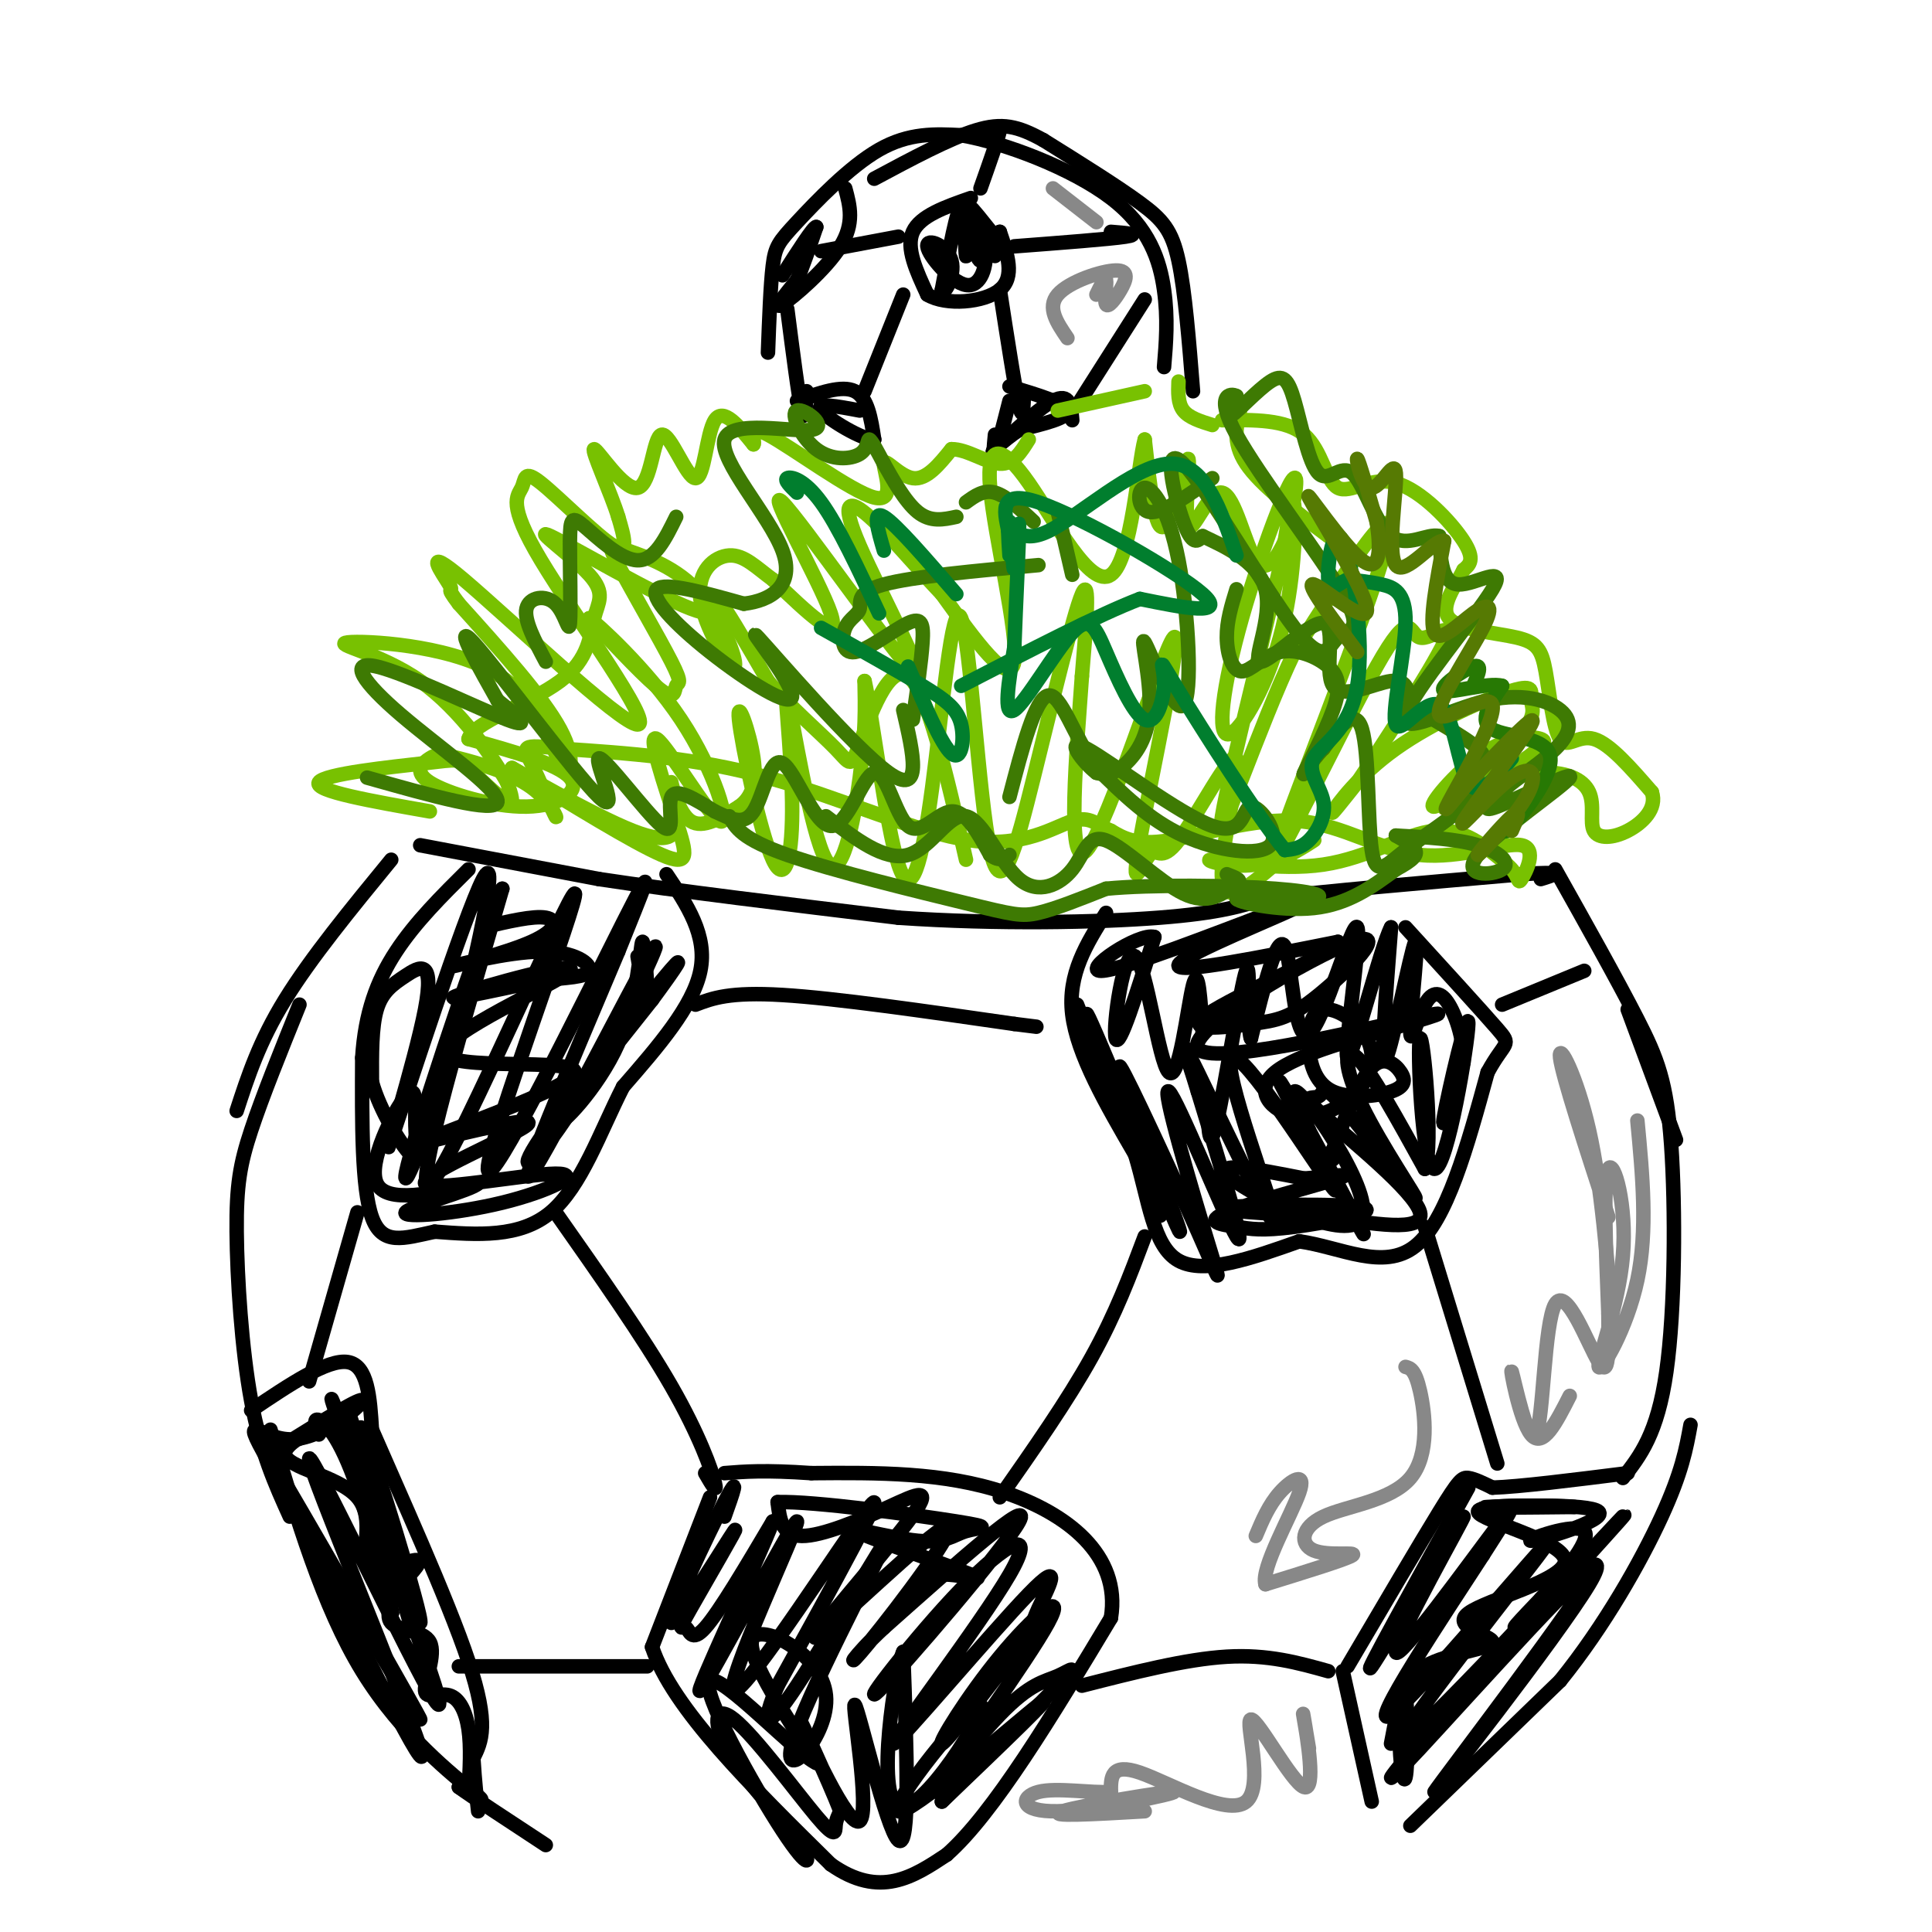 <svg viewBox='0 0 400 400' version='1.1' xmlns='http://www.w3.org/2000/svg' xmlns:xlink='http://www.w3.org/1999/xlink'><g fill='none' stroke='#000000' stroke-width='3' stroke-linecap='round' stroke-linejoin='round'><path d='M292,378c0.000,0.000 31.000,-30.000 31,-30'/><path d='M323,348c9.222,-11.378 16.778,-24.822 21,-34c4.222,-9.178 5.111,-14.089 6,-19'/><path d='M347,236c0.000,0.000 -10.000,-27.000 -10,-27'/><path d='M322,180c6.417,11.429 12.833,22.857 17,31c4.167,8.143 6.083,13.000 7,26c0.917,13.000 0.833,34.143 -1,47c-1.833,12.857 -5.417,17.429 -9,22'/><path d='M81,178c-8.333,10.167 -16.667,20.333 -22,29c-5.333,8.667 -7.667,15.833 -10,23'/><path d='M62,208c-3.845,9.512 -7.690,19.024 -10,26c-2.310,6.976 -3.083,11.417 -3,21c0.083,9.583 1.024,24.310 3,35c1.976,10.690 4.988,17.345 8,24'/><path d='M56,296c5.400,18.311 10.800,36.622 19,50c8.200,13.378 19.200,21.822 23,25c3.800,3.178 0.400,1.089 -3,-1'/><path d='M95,370c2.500,1.833 10.250,6.917 18,12'/><path d='M87,175c0.000,0.000 37.000,7.000 37,7'/><path d='M124,182c16.500,2.500 39.250,5.250 62,8'/><path d='M186,190c20.667,1.422 41.333,0.978 54,0c12.667,-0.978 17.333,-2.489 22,-4'/><path d='M262,186c12.500,-1.500 32.750,-3.250 53,-5'/><path d='M315,181c9.500,-0.667 6.750,0.167 4,1'/><path d='M159,73c0.262,-7.018 0.524,-14.036 1,-18c0.476,-3.964 1.167,-4.875 5,-9c3.833,-4.125 10.810,-11.464 17,-15c6.190,-3.536 11.595,-3.268 17,-3'/><path d='M199,28c8.988,1.536 22.958,6.875 31,13c8.042,6.125 10.155,13.036 11,19c0.845,5.964 0.423,10.982 0,16'/><path d='M247,81c-0.822,-10.356 -1.644,-20.711 -3,-27c-1.356,-6.289 -3.244,-8.511 -8,-12c-4.756,-3.489 -12.378,-8.244 -20,-13'/><path d='M216,29c-5.289,-2.911 -8.511,-3.689 -14,-2c-5.489,1.689 -13.244,5.844 -21,10'/><path d='M138,181c4.250,6.333 8.500,12.667 7,20c-1.500,7.333 -8.750,15.667 -16,24'/><path d='M129,225c-4.756,9.333 -8.644,20.667 -15,26c-6.356,5.333 -15.178,4.667 -24,4'/><path d='M90,255c-6.533,1.422 -10.867,2.978 -13,-3c-2.133,-5.978 -2.067,-19.489 -2,-33'/><path d='M75,219c0.578,-9.267 3.022,-15.933 7,-22c3.978,-6.067 9.489,-11.533 15,-17'/><path d='M147,310c0.000,0.000 -12.000,31.000 -12,31'/><path d='M135,341c4.167,12.667 20.583,28.833 37,45'/><path d='M172,386c10.167,7.167 17.083,2.583 24,-2'/><path d='M196,384c9.667,-8.500 21.833,-28.750 34,-49'/><path d='M230,335c2.178,-13.222 -9.378,-21.778 -22,-26c-12.622,-4.222 -26.311,-4.111 -40,-4'/><path d='M168,305c-9.667,-0.667 -13.833,-0.333 -18,0'/><path d='M229,189c-4.000,6.333 -8.000,12.667 -7,21c1.000,8.333 7.000,18.667 13,29'/><path d='M235,239c2.911,9.578 3.689,19.022 9,22c5.311,2.978 15.156,-0.511 25,-4'/><path d='M269,257c8.556,1.200 17.444,6.200 24,1c6.556,-5.200 10.778,-20.600 15,-36'/><path d='M308,222c3.622,-6.667 5.178,-5.333 2,-9c-3.178,-3.667 -11.089,-12.333 -19,-21'/><path d='M311,208c0.000,0.000 17.000,-7.000 17,-7'/><path d='M295,254c0.000,0.000 15.000,49.000 15,49'/><path d='M237,256c-3.000,8.000 -6.000,16.000 -11,25c-5.000,9.000 -12.000,19.000 -19,29'/><path d='M224,349c10.750,-2.750 21.500,-5.500 30,-6c8.500,-0.500 14.750,1.250 21,3'/><path d='M279,345c7.467,-12.689 14.933,-25.378 19,-32c4.067,-6.622 4.733,-7.178 6,-7c1.267,0.178 3.133,1.089 5,2'/><path d='M309,308c5.500,-0.167 16.750,-1.583 28,-3'/><path d='M278,346c0.000,0.000 6.000,27.000 6,27'/><path d='M115,251c9.089,12.933 18.178,25.867 24,36c5.822,10.133 8.378,17.467 9,20c0.622,2.533 -0.689,0.267 -2,-2'/><path d='M74,251c0.000,0.000 -10.000,35.000 -10,35'/><path d='M52,292c7.917,-5.333 15.833,-10.667 20,-10c4.167,0.667 4.583,7.333 5,14'/><path d='M77,296c5.178,11.956 15.622,34.844 20,48c4.378,13.156 2.689,16.578 1,20'/><path d='M98,364c0.333,5.167 0.667,8.083 1,11'/><path d='M95,345c0.000,0.000 39.000,0.000 39,0'/><path d='M201,41c-5.250,1.833 -10.500,3.667 -12,7c-1.500,3.333 0.750,8.167 3,13'/><path d='M192,61c3.800,2.333 11.800,1.667 15,-1c3.200,-2.667 1.600,-7.333 0,-12'/><path d='M207,48c-0.800,0.082 -2.800,6.287 -4,6c-1.200,-0.287 -1.600,-7.067 -2,-7c-0.400,0.067 -0.800,6.979 -1,6c-0.200,-0.979 -0.200,-9.851 -1,-10c-0.800,-0.149 -2.400,8.426 -4,17'/><path d='M195,60c0.246,1.607 2.860,-2.874 2,-6c-0.860,-3.126 -5.195,-4.896 -5,-3c0.195,1.896 4.918,7.457 8,8c3.082,0.543 4.522,-3.931 4,-8c-0.522,-4.069 -3.006,-7.734 -3,-8c0.006,-0.266 2.503,2.867 5,6'/><path d='M206,49c0.833,1.667 0.417,2.833 0,4'/><path d='M209,83c-1.250,4.917 -2.500,9.833 -3,11c-0.500,1.167 -0.250,-1.417 0,-4'/><path d='M209,80c5.833,1.750 11.667,3.500 12,5c0.333,1.500 -4.833,2.750 -10,4'/><path d='M211,89c-3.345,2.167 -6.708,5.583 -5,4c1.708,-1.583 8.488,-8.167 12,-10c3.512,-1.833 3.756,1.083 4,4'/><path d='M223,84c0.000,0.000 14.000,-22.000 14,-22'/><path d='M207,60c1.583,10.250 3.167,20.500 4,24c0.833,3.500 0.917,0.250 1,-3'/><path d='M210,51c9.833,-0.750 19.667,-1.500 23,-2c3.333,-0.500 0.167,-0.750 -3,-1'/><path d='M203,39c1.833,-5.167 3.667,-10.333 4,-12c0.333,-1.667 -0.833,0.167 -2,2'/><path d='M186,49c0.000,0.000 -16.000,3.000 -16,3'/><path d='M175,39c0.978,3.622 1.956,7.244 -1,12c-2.956,4.756 -9.844,10.644 -12,12c-2.156,1.356 0.422,-1.822 3,-5'/><path d='M165,58c1.167,-2.667 2.583,-6.833 4,-11'/><path d='M169,47c-0.500,-0.167 -3.750,4.917 -7,10'/><path d='M163,64c1.167,9.083 2.333,18.167 3,21c0.667,2.833 0.833,-0.583 1,-4'/><path d='M169,82c0.000,0.000 -1.000,0.000 -1,0'/><path d='M165,83c4.667,-1.667 9.333,-3.333 12,-2c2.667,1.333 3.333,5.667 4,10'/><path d='M181,91c-2.178,0.222 -9.622,-4.222 -11,-6c-1.378,-1.778 3.311,-0.889 8,0'/><path d='M179,81c0.000,0.000 8.000,-20.000 8,-20'/><path d='M223,208c9.399,24.042 18.798,48.083 17,43c-1.798,-5.083 -14.792,-39.292 -15,-41c-0.208,-1.708 12.369,29.083 17,40c4.631,10.917 1.315,1.958 -2,-7'/><path d='M240,243c-3.007,-7.921 -9.525,-24.222 -8,-22c1.525,2.222 11.094,22.968 16,34c4.906,11.032 5.150,12.349 2,2c-3.150,-10.349 -9.694,-32.363 -8,-31c1.694,1.363 11.627,26.104 14,30c2.373,3.896 -2.813,-13.052 -8,-30'/><path d='M248,226c-2.459,-8.123 -4.606,-13.432 0,-4c4.606,9.432 15.966,33.605 16,31c0.034,-2.605 -11.259,-31.987 -9,-34c2.259,-2.013 18.070,23.343 21,27c2.930,3.657 -7.020,-14.384 -10,-20c-2.980,-5.616 1.010,1.192 5,8'/><path d='M271,234c4.470,8.210 13.145,24.736 11,21c-2.145,-3.736 -15.111,-27.733 -14,-29c1.111,-1.267 16.299,20.197 14,26c-2.299,5.803 -22.085,-4.056 -27,-8c-4.915,-3.944 5.043,-1.972 15,0'/><path d='M270,244c5.308,-0.381 11.079,-1.332 7,0c-4.079,1.332 -18.008,4.948 -23,7c-4.992,2.052 -1.048,2.542 2,3c3.048,0.458 5.198,0.886 12,0c6.802,-0.886 18.254,-3.085 14,-4c-4.254,-0.915 -24.216,-0.547 -28,0c-3.784,0.547 8.608,1.274 21,2'/><path d='M275,252c8.749,1.250 20.120,3.374 19,-1c-1.120,-4.374 -14.731,-15.248 -20,-20c-5.269,-4.752 -2.196,-3.382 -1,-4c1.196,-0.618 0.514,-3.224 5,2c4.486,5.224 14.141,18.276 15,19c0.859,0.724 -7.076,-10.882 -11,-19c-3.924,-8.118 -3.835,-12.748 -1,-10c2.835,2.748 8.418,12.874 14,23'/><path d='M295,242c1.896,-4.774 -0.365,-28.207 -1,-27c-0.635,1.207 0.356,27.056 3,27c2.644,-0.056 6.943,-26.015 7,-30c0.057,-3.985 -4.126,14.004 -5,19c-0.874,4.996 1.563,-3.002 4,-11'/><path d='M303,220c0.183,-4.226 -1.361,-9.292 -3,-12c-1.639,-2.708 -3.373,-3.057 -5,0c-1.627,3.057 -3.147,9.520 -3,5c0.147,-4.520 1.963,-20.025 1,-18c-0.963,2.025 -4.704,21.578 -6,24c-1.296,2.422 -0.148,-12.289 1,-27'/><path d='M288,192c-2.152,4.027 -8.032,27.596 -9,27c-0.968,-0.596 2.978,-25.356 2,-27c-0.978,-1.644 -6.879,19.826 -10,22c-3.121,2.174 -3.463,-14.950 -5,-18c-1.537,-3.050 -4.268,7.975 -7,19'/><path d='M259,215c-0.976,-2.119 0.083,-16.917 -1,-14c-1.083,2.917 -4.310,23.548 -6,31c-1.690,7.452 -1.845,1.726 -2,-4'/><path d='M249,214c-0.447,-7.161 -0.893,-14.322 -2,-10c-1.107,4.322 -2.874,20.128 -5,18c-2.126,-2.128 -4.611,-22.188 -7,-24c-2.389,-1.812 -4.683,14.625 -4,17c0.683,2.375 4.341,-9.313 8,-21'/><path d='M239,194c-3.207,-0.986 -15.224,7.048 -11,7c4.224,-0.048 24.689,-8.178 35,-12c10.311,-3.822 10.468,-3.337 3,0c-7.468,3.337 -22.562,9.525 -22,11c0.562,1.475 16.781,-1.762 33,-5'/><path d='M277,195c-1.410,2.481 -21.436,11.182 -27,15c-5.564,3.818 3.335,2.753 9,2c5.665,-0.753 8.095,-1.193 14,-6c5.905,-4.807 15.284,-13.979 7,-11c-8.284,2.979 -34.230,18.110 -32,22c2.230,3.890 32.637,-3.460 44,-6c11.363,-2.540 3.681,-0.270 -4,2'/><path d='M288,213c-6.104,1.760 -19.365,5.158 -24,9c-4.635,3.842 -0.645,8.126 4,9c4.645,0.874 9.946,-1.663 13,-5c3.054,-3.337 3.862,-7.473 2,-11c-1.862,-3.527 -6.393,-6.444 -9,-6c-2.607,0.444 -3.289,4.250 -3,8c0.289,3.750 1.550,7.444 5,9c3.450,1.556 9.090,0.974 12,0c2.910,-0.974 3.091,-2.339 2,-4c-1.091,-1.661 -3.455,-3.617 -6,-1c-2.545,2.617 -5.273,9.809 -8,17'/><path d='M276,238c-1.333,3.167 -0.667,2.583 0,2'/><path d='M304,308c-11.201,20.214 -22.402,40.427 -20,37c2.402,-3.427 18.407,-30.496 19,-31c0.593,-0.504 -14.225,25.557 -14,28c0.225,2.443 15.493,-18.730 21,-26c5.507,-7.270 1.254,-0.635 -3,6'/><path d='M307,322c-7.421,11.424 -24.472,36.984 -19,33c5.472,-3.984 33.467,-37.511 32,-35c-1.467,2.511 -32.395,41.061 -30,41c2.395,-0.061 38.113,-38.732 45,-46c6.887,-7.268 -15.056,16.866 -37,41'/><path d='M298,356c-9.506,10.891 -14.771,17.619 -4,6c10.771,-11.619 37.580,-41.586 36,-37c-1.580,4.586 -31.547,43.724 -33,46c-1.453,2.276 25.609,-32.310 32,-43c6.391,-10.690 -7.888,2.517 -13,7c-5.112,4.483 -1.056,0.241 3,-4'/><path d='M319,331c3.511,-4.004 10.789,-12.015 9,-14c-1.789,-1.985 -12.644,2.056 -11,2c1.644,-0.056 15.789,-4.207 14,-6c-1.789,-1.793 -19.511,-1.226 -23,-1c-3.489,0.226 7.256,0.113 18,0'/><path d='M326,312c-3.200,-0.225 -20.199,-0.786 -20,1c0.199,1.786 17.595,5.921 18,10c0.405,4.079 -16.180,8.104 -20,11c-3.820,2.896 5.125,4.664 5,6c-0.125,1.336 -9.322,2.239 -14,5c-4.678,2.761 -4.839,7.381 -5,12'/><path d='M290,357c-0.583,5.476 0.458,13.167 1,11c0.542,-2.167 0.583,-14.190 0,-17c-0.583,-2.810 -1.792,3.595 -3,10'/><path d='M150,314c1.711,-4.800 3.421,-9.599 0,-3c-3.421,6.599 -11.974,24.597 -11,25c0.974,0.403 11.474,-16.790 13,-19c1.526,-2.210 -5.921,10.562 -9,16c-3.079,5.438 -1.791,3.541 -1,4c0.791,0.459 1.083,3.274 4,0c2.917,-3.274 8.458,-12.637 14,-22'/><path d='M160,315c-2.792,7.410 -16.773,36.936 -15,35c1.773,-1.936 19.300,-35.333 20,-35c0.700,0.333 -15.427,34.397 -13,35c2.427,0.603 23.408,-32.256 28,-38c4.592,-5.744 -7.204,15.628 -19,37'/><path d='M161,349c-3.485,8.174 -2.698,10.110 4,0c6.698,-10.110 19.309,-32.267 18,-29c-1.309,3.267 -16.536,31.958 -19,41c-2.464,9.042 7.837,-1.566 7,-10c-0.837,-8.434 -12.810,-14.696 -15,-12c-2.190,2.696 5.405,14.348 13,26'/><path d='M169,365c-3.776,-1.613 -19.717,-18.645 -22,-17c-2.283,1.645 9.091,21.967 15,31c5.909,9.033 6.353,6.776 3,2c-3.353,-4.776 -10.503,-12.070 -14,-18c-3.497,-5.930 -3.339,-10.497 1,-7c4.339,3.497 12.861,15.057 17,20c4.139,4.943 3.897,3.269 4,2c0.103,-1.269 0.552,-2.135 1,-3'/><path d='M174,375c-2.439,-6.297 -9.038,-20.541 -8,-18c1.038,2.541 9.711,21.867 12,20c2.289,-1.867 -1.807,-24.926 -1,-24c0.807,0.926 6.516,25.836 9,28c2.484,2.164 1.742,-18.418 1,-39'/><path d='M187,342c-1.521,2.957 -5.822,29.850 -1,32c4.822,2.150 18.767,-20.444 17,-21c-1.767,-0.556 -19.245,20.927 -17,22c2.245,1.073 24.213,-18.265 29,-22c4.787,-3.735 -7.606,8.132 -20,20'/><path d='M195,373c1.945,-1.909 16.807,-16.680 23,-23c6.193,-6.320 3.715,-4.187 1,-3c-2.715,1.187 -5.669,1.428 -12,8c-6.331,6.572 -16.039,19.474 -13,15c3.039,-4.474 18.825,-26.323 23,-34c4.175,-7.677 -3.261,-1.182 -10,7c-6.739,8.182 -12.783,18.052 -12,18c0.783,-0.052 8.391,-10.026 16,-20'/><path d='M211,341c2.939,-4.074 2.287,-4.258 4,-8c1.713,-3.742 5.791,-11.043 -2,-3c-7.791,8.043 -27.451,31.431 -28,31c-0.549,-0.431 18.013,-24.679 24,-35c5.987,-10.321 -0.601,-6.715 -10,3c-9.399,9.715 -21.607,25.539 -17,21c4.607,-4.539 26.031,-29.440 29,-35c2.969,-5.560 -12.515,8.220 -28,22'/><path d='M183,337c-6.503,6.012 -8.762,10.043 -3,3c5.762,-7.043 19.545,-25.160 16,-24c-3.545,1.160 -24.417,21.595 -27,23c-2.583,1.405 13.122,-16.221 19,-24c5.878,-7.779 1.929,-5.710 -4,-3c-5.929,2.710 -13.837,6.060 -18,6c-4.163,-0.060 -4.582,-3.530 -5,-7'/><path d='M161,311c7.409,-0.246 28.433,2.638 37,4c8.567,1.362 4.679,1.201 2,2c-2.679,0.799 -4.149,2.560 -10,2c-5.851,-0.560 -16.084,-3.439 -13,-2c3.084,1.439 19.484,7.195 24,9c4.516,1.805 -2.853,-0.341 -7,0c-4.147,0.341 -5.074,3.171 -6,6'/><path d='M188,332c-1.167,1.000 -1.083,0.500 -1,0'/><path d='M132,198c0.933,5.632 1.866,11.263 2,9c0.134,-2.263 -0.531,-12.421 -1,-12c-0.469,0.421 -0.742,11.421 -5,21c-4.258,9.579 -12.502,17.737 -12,16c0.502,-1.737 9.751,-13.368 19,-25'/><path d='M135,207c5.019,-6.806 8.065,-11.320 2,-4c-6.065,7.320 -21.241,26.475 -26,34c-4.759,7.525 0.900,3.419 9,-10c8.100,-13.419 18.642,-36.151 15,-30c-3.642,6.151 -21.469,41.186 -25,46c-3.531,4.814 7.235,-20.593 18,-46'/><path d='M128,197c5.138,-12.799 8.985,-21.797 1,-6c-7.985,15.797 -27.800,56.389 -28,51c-0.200,-5.389 19.215,-56.759 18,-57c-1.215,-0.241 -23.062,50.645 -29,59c-5.938,8.355 4.031,-25.823 14,-60'/><path d='M104,184c-2.418,3.523 -15.462,42.331 -19,55c-3.538,12.669 2.429,-0.801 8,-20c5.571,-19.199 10.747,-44.128 7,-37c-3.747,7.128 -16.416,46.313 -19,54c-2.584,7.687 4.916,-16.125 7,-27c2.084,-10.875 -1.246,-8.812 -4,-7c-2.754,1.812 -4.930,3.375 -6,7c-1.070,3.625 -1.035,9.313 -1,15'/><path d='M77,224c1.608,5.908 6.127,13.177 8,15c1.873,1.823 1.100,-1.800 1,-6c-0.100,-4.200 0.473,-8.977 -2,-6c-2.473,2.977 -7.992,13.708 -6,18c1.992,4.292 11.496,2.146 21,0'/><path d='M99,245c-1.037,1.359 -14.129,4.758 -15,6c-0.871,1.242 10.479,0.327 20,-2c9.521,-2.327 17.212,-6.067 11,-6c-6.212,0.067 -26.326,3.941 -27,2c-0.674,-1.941 18.093,-9.697 21,-12c2.907,-2.303 -10.047,0.849 -23,4'/><path d='M86,237c6.090,-2.836 32.814,-11.926 33,-15c0.186,-3.074 -26.167,-0.133 -27,-4c-0.833,-3.867 23.853,-14.541 26,-17c2.147,-2.459 -18.244,3.297 -23,5c-4.756,1.703 6.122,-0.649 17,-3'/><path d='M112,203c5.146,-0.610 9.511,-0.635 10,-2c0.489,-1.365 -2.896,-4.070 -10,-4c-7.104,0.070 -17.925,2.916 -18,3c-0.075,0.084 10.595,-2.593 16,-5c5.405,-2.407 5.544,-4.545 3,-5c-2.544,-0.455 -7.772,0.772 -13,2'/><path d='M66,297c-0.606,-1.724 -1.212,-3.448 0,-3c1.212,0.448 4.242,3.069 8,14c3.758,10.931 8.242,30.174 7,25c-1.242,-5.174 -8.212,-34.764 -9,-40c-0.788,-5.236 4.606,13.882 10,33'/><path d='M82,326c2.532,8.636 3.861,13.726 1,3c-2.861,-10.726 -9.911,-37.267 -8,-33c1.911,4.267 12.784,39.341 12,40c-0.784,0.659 -13.224,-33.097 -17,-43c-3.776,-9.903 1.112,4.049 6,18'/><path d='M76,311c6.128,16.220 18.447,47.770 14,41c-4.447,-6.770 -25.659,-51.861 -26,-50c-0.341,1.861 20.188,50.675 23,60c2.812,9.325 -12.094,-20.837 -27,-51'/><path d='M60,311c-6.583,-12.580 -9.540,-18.528 -1,-4c8.540,14.528 28.576,49.534 28,49c-0.576,-0.534 -21.763,-36.607 -30,-51c-8.237,-14.393 -3.525,-7.106 3,-7c6.525,0.106 14.864,-6.970 15,-8c0.136,-1.030 -7.932,3.985 -16,9'/><path d='M59,299c0.931,-0.082 11.259,-4.787 11,-5c-0.259,-0.213 -11.105,4.064 -11,7c0.105,2.936 11.162,4.529 15,9c3.838,4.471 0.456,11.819 2,14c1.544,2.181 8.012,-0.805 10,-1c1.988,-0.195 -0.506,2.403 -3,5'/><path d='M83,328c-1.436,2.506 -3.526,6.271 -2,8c1.526,1.729 6.669,1.422 8,4c1.331,2.578 -1.148,8.042 -1,10c0.148,1.958 2.925,0.412 5,1c2.075,0.588 3.450,3.311 4,7c0.550,3.689 0.275,8.345 0,13'/></g>
<g fill='none' stroke='#78C101' stroke-width='3' stroke-linecap='round' stroke-linejoin='round'><path d='M89,168c-12.003,-2.115 -24.006,-4.230 -23,-6c1.006,-1.770 15.022,-3.196 22,-4c6.978,-0.804 6.917,-0.986 9,1c2.083,1.986 6.309,6.139 8,7c1.691,0.861 0.845,-1.569 0,-4'/><path d='M105,162c-2.735,-4.877 -9.572,-15.069 -18,-21c-8.428,-5.931 -18.446,-7.600 -15,-8c3.446,-0.400 20.357,0.470 30,6c9.643,5.530 12.019,15.720 14,19c1.981,3.280 3.566,-0.348 0,-7c-3.566,-6.652 -12.283,-16.326 -21,-26'/><path d='M95,125c-3.216,-4.248 -0.756,-1.866 -2,-4c-1.244,-2.134 -6.193,-8.782 3,-1c9.193,7.782 32.528,29.994 36,30c3.472,0.006 -12.921,-22.195 -20,-34c-7.079,-11.805 -4.846,-13.216 -4,-15c0.846,-1.784 0.305,-3.942 4,-1c3.695,2.942 11.627,10.983 15,13c3.373,2.017 2.186,-1.992 1,-6'/><path d='M128,107c-1.470,-4.818 -5.646,-13.862 -5,-14c0.646,-0.138 6.115,8.629 9,8c2.885,-0.629 3.186,-10.653 5,-11c1.814,-0.347 5.142,8.984 7,9c1.858,0.016 2.245,-9.281 4,-12c1.755,-2.719 4.877,1.141 8,5'/><path d='M156,92c0.596,-0.600 -1.915,-4.600 3,-2c4.915,2.600 17.256,11.800 22,13c4.744,1.200 1.893,-5.600 2,-7c0.107,-1.400 3.174,2.600 6,3c2.826,0.400 5.413,-2.800 8,-6'/><path d='M197,93c3.200,-0.044 7.200,2.844 10,3c2.800,0.156 4.400,-2.422 6,-5'/><path d='M219,85c0.000,0.000 18.000,-4.000 18,-4'/><path d='M244,79c-0.083,2.250 -0.167,4.500 1,6c1.167,1.500 3.583,2.250 6,3'/><path d='M257,84c-1.000,3.750 -2.000,7.500 1,12c3.000,4.500 10.000,9.750 17,15'/><path d='M253,87c6.644,-0.094 13.289,-0.188 17,3c3.711,3.188 4.490,9.659 7,11c2.510,1.341 6.753,-2.447 12,-1c5.247,1.447 11.499,8.128 14,12c2.501,3.872 1.250,4.936 0,6'/><path d='M303,118c-1.439,3.001 -5.038,7.503 -3,10c2.038,2.497 9.712,2.990 14,4c4.288,1.010 5.191,2.539 6,7c0.809,4.461 1.526,11.855 3,14c1.474,2.145 3.707,-0.959 7,0c3.293,0.959 7.647,5.979 12,11'/><path d='M342,164c1.159,3.406 -1.942,6.420 -5,8c-3.058,1.580 -6.071,1.727 -7,0c-0.929,-1.727 0.226,-5.327 -1,-8c-1.226,-2.673 -4.834,-4.417 -11,-4c-6.166,0.417 -14.891,2.997 -18,5c-3.109,2.003 -0.603,3.429 3,2c3.603,-1.429 8.301,-5.715 13,-10'/><path d='M316,157c3.185,-2.403 4.648,-3.411 3,-4c-1.648,-0.589 -6.408,-0.758 -12,3c-5.592,3.758 -12.016,11.445 -10,11c2.016,-0.445 12.472,-9.020 17,-14c4.528,-4.980 3.128,-6.365 3,-8c-0.128,-1.635 1.017,-3.521 -4,-2c-5.017,1.521 -16.197,6.448 -24,12c-7.803,5.552 -12.229,11.729 -13,13c-0.771,1.271 2.115,-2.365 5,-6'/><path d='M281,162c5.130,-7.586 15.454,-23.552 18,-29c2.546,-5.448 -2.685,-0.377 -5,-1c-2.315,-0.623 -1.713,-6.940 -9,6c-7.287,12.940 -22.462,45.138 -21,39c1.462,-6.138 19.561,-50.611 23,-64c3.439,-13.389 -7.780,4.305 -19,22'/><path d='M268,135c-7.381,15.335 -16.332,42.674 -15,34c1.332,-8.674 12.947,-53.360 15,-66c2.053,-12.640 -5.455,6.765 -10,22c-4.545,15.235 -6.125,26.300 -4,27c2.125,0.700 7.957,-8.965 11,-20c3.043,-11.035 3.298,-23.438 3,-27c-0.298,-3.562 -1.149,1.719 -2,7'/><path d='M266,112c-1.362,3.033 -3.768,7.117 -6,4c-2.232,-3.117 -4.292,-13.435 -7,-14c-2.708,-0.565 -6.066,8.622 -7,7c-0.934,-1.622 0.556,-14.052 0,-14c-0.556,0.052 -3.159,12.586 -5,14c-1.841,1.414 -2.921,-8.293 -4,-18'/><path d='M237,91c-1.337,4.561 -2.679,24.962 -7,28c-4.321,3.038 -11.622,-11.289 -17,-19c-5.378,-7.711 -8.832,-8.807 -8,1c0.832,9.807 5.952,30.516 5,36c-0.952,5.484 -7.976,-4.258 -15,-14'/><path d='M195,123c-5.286,-5.551 -11.001,-12.428 -15,-16c-3.999,-3.572 -6.281,-3.838 -2,6c4.281,9.838 15.127,29.781 11,26c-4.127,-3.781 -23.226,-31.287 -27,-35c-3.774,-3.713 7.779,16.368 10,23c2.221,6.632 -4.889,-0.184 -12,-7'/><path d='M160,120c-3.402,-2.478 -5.908,-5.175 -9,-5c-3.092,0.175 -6.769,3.220 -6,9c0.769,5.780 5.984,14.296 7,14c1.016,-0.296 -2.166,-9.404 -7,-15c-4.834,-5.596 -11.320,-7.681 -15,-9c-3.680,-1.319 -4.555,-1.873 -2,3c2.555,4.873 8.541,15.172 11,20c2.459,4.828 1.393,4.184 1,5c-0.393,0.816 -0.112,3.090 -3,1c-2.888,-2.090 -8.944,-8.545 -15,-15'/><path d='M122,128c1.272,0.823 11.953,10.381 19,21c7.047,10.619 10.460,22.298 8,21c-2.460,-1.298 -10.793,-15.575 -13,-17c-2.207,-1.425 1.714,10.001 4,17c2.286,6.999 2.939,9.571 -3,7c-5.939,-2.571 -18.469,-10.286 -31,-18'/><path d='M106,159c0.296,0.191 16.535,9.670 25,13c8.465,3.330 9.156,0.511 9,-3c-0.156,-3.511 -1.157,-7.715 -1,-7c0.157,0.715 1.474,6.347 4,8c2.526,1.653 6.263,-0.674 10,-3'/><path d='M153,167c2.502,-1.757 3.757,-4.650 3,-10c-0.757,-5.350 -3.524,-13.158 -3,-8c0.524,5.158 4.340,23.283 7,29c2.660,5.717 4.163,-0.974 4,-12c-0.163,-11.026 -1.992,-26.389 -1,-22c0.992,4.389 4.806,28.528 8,34c3.194,5.472 5.770,-7.722 7,-17c1.230,-9.278 1.115,-14.639 1,-20'/><path d='M179,141c1.394,5.701 4.380,29.953 7,38c2.620,8.047 4.875,-0.111 7,-16c2.125,-15.889 4.119,-39.509 6,-35c1.881,4.509 3.649,37.147 6,48c2.351,10.853 5.287,-0.078 9,-15c3.713,-14.922 8.204,-33.835 10,-38c1.796,-4.165 0.898,6.417 0,17'/><path d='M224,140c-0.986,14.128 -3.450,40.948 1,36c4.450,-4.948 15.813,-41.664 18,-44c2.187,-2.336 -4.804,29.709 -7,42c-2.196,12.291 0.403,4.829 2,3c1.597,-1.829 2.191,1.974 6,-3c3.809,-4.974 10.833,-18.724 12,-17c1.167,1.724 -3.524,18.921 -3,25c0.524,6.079 6.262,1.039 12,-4'/><path d='M265,178c3.947,-1.858 7.813,-4.505 7,-4c-0.813,0.505 -6.306,4.160 -12,5c-5.694,0.840 -11.588,-1.136 -9,-1c2.588,0.136 13.658,2.383 23,1c9.342,-1.383 16.955,-6.395 23,-7c6.045,-0.605 10.523,3.198 15,7'/><path d='M312,179c2.739,2.255 2.087,4.393 3,3c0.913,-1.393 3.391,-6.318 0,-7c-3.391,-0.682 -12.651,2.879 -21,2c-8.349,-0.879 -15.786,-6.198 -25,-7c-9.214,-0.802 -20.204,2.914 -27,4c-6.796,1.086 -9.398,-0.457 -12,-2'/><path d='M230,172c-2.928,-1.193 -4.249,-3.175 -8,-2c-3.751,1.175 -9.933,5.509 -21,4c-11.067,-1.509 -27.019,-8.860 -42,-13c-14.981,-4.140 -28.990,-5.070 -43,-6'/><path d='M116,155c-8.336,-0.989 -7.676,-0.461 -6,3c1.676,3.461 4.370,9.854 5,11c0.630,1.146 -0.802,-2.956 -5,-6c-4.198,-3.044 -11.161,-5.032 -15,-6c-3.839,-0.968 -4.554,-0.917 -6,0c-1.446,0.917 -3.625,2.699 0,5c3.625,2.301 13.053,5.119 20,5c6.947,-0.119 11.413,-3.177 9,-6c-2.413,-2.823 -11.707,-5.412 -21,-8'/><path d='M97,153c0.681,-3.260 12.883,-7.409 19,-12c6.117,-4.591 6.151,-9.624 7,-13c0.849,-3.376 2.515,-5.095 -1,-9c-3.515,-3.905 -12.210,-9.995 -8,-8c4.210,1.995 21.326,12.076 29,15c7.674,2.924 5.907,-1.307 7,0c1.093,1.307 5.047,8.154 9,15'/><path d='M159,141c4.381,5.207 10.834,10.726 14,14c3.166,3.274 3.045,4.305 5,-1c1.955,-5.305 5.987,-16.944 10,-14c4.013,2.944 8.006,20.472 12,38'/></g>
<g fill='none' stroke='#3E7A03' stroke-width='3' stroke-linecap='round' stroke-linejoin='round'><path d='M76,161c13.306,3.754 26.612,7.509 27,5c0.388,-2.509 -12.144,-11.281 -20,-18c-7.856,-6.719 -11.038,-11.386 -5,-10c6.038,1.386 21.297,8.825 27,11c5.703,2.175 1.852,-0.912 -2,-4'/><path d='M103,145c-3.076,-5.477 -9.767,-17.171 -5,-12c4.767,5.171 20.990,27.206 26,32c5.010,4.794 -1.193,-7.653 0,-8c1.193,-0.347 9.783,11.407 13,14c3.217,2.593 1.062,-3.973 2,-6c0.938,-2.027 4.969,0.487 9,3'/><path d='M148,168c2.969,1.345 5.893,3.206 8,0c2.107,-3.206 3.397,-11.480 6,-10c2.603,1.480 6.518,12.714 10,13c3.482,0.286 6.531,-10.377 9,-11c2.469,-0.623 4.357,8.794 7,11c2.643,2.206 6.041,-2.798 9,-3c2.959,-0.202 5.480,4.399 8,9'/><path d='M205,177c2.000,1.500 3.000,0.750 4,0'/><path d='M171,169c6.078,4.678 12.156,9.357 17,8c4.844,-1.357 8.456,-8.748 12,-8c3.544,0.748 7.022,9.637 11,13c3.978,3.363 8.458,1.200 11,-2c2.542,-3.200 3.146,-7.439 7,-6c3.854,1.439 10.958,8.554 16,11c5.042,2.446 8.021,0.223 11,-2'/><path d='M256,183c1.500,-0.667 -0.250,-1.333 -2,-2'/><path d='M151,169c1.250,2.339 2.500,4.679 12,8c9.500,3.321 27.250,7.625 37,10c9.750,2.375 11.500,2.821 15,2c3.500,-0.821 8.750,-2.911 14,-5'/><path d='M229,184c9.371,-0.910 25.798,-0.686 35,0c9.202,0.686 11.178,1.833 7,2c-4.178,0.167 -14.509,-0.647 -15,0c-0.491,0.647 8.860,2.756 16,2c7.140,-0.756 12.070,-4.378 17,-8'/><path d='M289,180c3.711,-2.000 4.489,-3.000 4,-4c-0.489,-1.000 -2.244,-2.000 -4,-3'/><path d='M289,173c6.280,0.332 12.560,0.665 17,2c4.440,1.335 7.041,3.673 5,5c-2.041,1.327 -8.722,1.644 -5,-3c3.722,-4.644 17.848,-14.250 19,-16c1.152,-1.750 -10.671,4.357 -15,6c-4.329,1.643 -1.165,-1.179 2,-4'/><path d='M312,163c2.003,-1.811 6.009,-4.339 9,-7c2.991,-2.661 4.966,-5.454 3,-8c-1.966,-2.546 -7.875,-4.845 -16,-3c-8.125,1.845 -18.466,7.835 -17,3c1.466,-4.835 14.741,-20.494 18,-26c3.259,-5.506 -3.497,-0.859 -7,-1c-3.503,-0.141 -3.751,-5.071 -4,-10'/><path d='M298,111c-2.494,-0.700 -6.728,2.551 -10,0c-3.272,-2.551 -5.583,-10.903 -8,-13c-2.417,-2.097 -4.940,2.063 -7,0c-2.060,-2.063 -3.655,-10.347 -5,-15c-1.345,-4.653 -2.439,-5.676 -5,-4c-2.561,1.676 -6.589,6.050 -8,7c-1.411,0.950 -0.206,-1.525 1,-4'/><path d='M256,82c-1.184,-0.698 -4.644,-0.442 0,8c4.644,8.442 17.393,25.070 22,33c4.607,7.930 1.071,7.164 -1,9c-2.071,1.836 -2.679,6.276 -9,-2c-6.321,-8.276 -18.356,-29.267 -23,-34c-4.644,-4.733 -1.898,6.790 0,12c1.898,5.210 2.949,4.105 4,3'/><path d='M249,111c3.839,1.856 11.438,4.997 13,11c1.562,6.003 -2.913,14.868 -1,15c1.913,0.132 10.214,-8.470 13,-8c2.786,0.470 0.058,10.011 2,13c1.942,2.989 8.555,-0.575 12,-1c3.445,-0.425 3.723,2.287 4,5'/><path d='M292,146c3.806,2.570 11.320,6.497 14,9c2.680,2.503 0.524,3.584 0,5c-0.524,1.416 0.583,3.167 -2,6c-2.583,2.833 -8.857,6.749 -13,10c-4.143,3.251 -6.154,5.837 -7,0c-0.846,-5.837 -0.527,-20.096 -2,-25c-1.473,-4.904 -4.736,-0.452 -8,4'/><path d='M274,155c-2.489,2.413 -4.710,6.446 -4,5c0.710,-1.446 4.353,-8.371 6,-13c1.647,-4.629 1.298,-6.961 -1,-9c-2.298,-2.039 -6.544,-3.784 -10,-3c-3.456,0.784 -6.123,4.096 -8,4c-1.877,-0.096 -2.965,-3.599 -3,-7c-0.035,-3.401 0.982,-6.701 2,-10'/><path d='M251,99c-5.196,3.701 -10.391,7.403 -13,7c-2.609,-0.403 -2.630,-4.910 -1,-5c1.630,-0.090 4.912,4.236 7,15c2.088,10.764 2.982,27.967 1,30c-1.982,2.033 -6.841,-11.105 -8,-13c-1.159,-1.895 1.380,7.451 1,14c-0.380,6.549 -3.680,10.300 -6,12c-2.320,1.700 -3.660,1.350 -5,1'/><path d='M227,160c-2.708,-2.048 -6.979,-7.667 -2,-5c4.979,2.667 19.207,13.621 26,16c6.793,2.379 6.151,-3.816 8,-4c1.849,-0.184 6.190,5.643 4,8c-2.190,2.357 -10.911,1.245 -18,-2c-7.089,-3.245 -12.544,-8.622 -18,-14'/><path d='M227,159c-4.667,-6.444 -7.333,-15.556 -10,-15c-2.667,0.556 -5.333,10.778 -8,21'/><path d='M187,147c2.109,9.074 4.218,18.147 -3,13c-7.218,-5.147 -23.763,-24.515 -27,-28c-3.237,-3.485 6.833,8.911 7,12c0.167,3.089 -9.571,-3.130 -17,-9c-7.429,-5.870 -12.551,-11.391 -11,-13c1.551,-1.609 9.776,0.696 18,3'/><path d='M154,125c5.633,-0.638 10.714,-3.733 8,-11c-2.714,-7.267 -13.224,-18.707 -12,-23c1.224,-4.293 14.182,-1.438 18,-2c3.818,-0.562 -1.505,-4.540 -3,-4c-1.495,0.540 0.836,5.598 4,8c3.164,2.402 7.159,2.147 9,1c1.841,-1.147 1.526,-3.185 2,-3c0.474,0.185 1.737,2.592 3,5'/><path d='M183,96c1.667,2.956 4.333,7.844 7,10c2.667,2.156 5.333,1.578 8,1'/><path d='M200,104c1.833,-1.333 3.667,-2.667 6,-2c2.333,0.667 5.167,3.333 8,6'/><path d='M219,106c0.000,0.000 3.000,13.000 3,13'/><path d='M215,117c-13.044,1.192 -26.088,2.383 -32,4c-5.912,1.617 -4.693,3.659 -5,5c-0.307,1.341 -2.140,1.981 -3,4c-0.860,2.019 -0.746,5.417 2,5c2.746,-0.417 8.124,-4.651 11,-6c2.876,-1.349 3.250,0.186 3,4c-0.250,3.814 -1.125,9.907 -2,16'/><path d='M140,107c-2.229,4.541 -4.458,9.083 -8,9c-3.542,-0.083 -8.396,-4.790 -11,-7c-2.604,-2.210 -2.957,-1.924 -3,3c-0.043,4.924 0.226,14.485 0,17c-0.226,2.515 -0.945,-2.015 -3,-4c-2.055,-1.985 -5.444,-1.424 -6,1c-0.556,2.424 1.722,6.712 4,11'/></g>
<g fill='none' stroke='#000000' stroke-width='3' stroke-linecap='round' stroke-linejoin='round'><path d='M144,208c3.500,-1.333 7.000,-2.667 18,-2c11.000,0.667 29.500,3.333 48,6'/><path d='M210,212c8.000,1.000 4.000,0.500 0,0'/></g>
<g fill='none' stroke='#277904' stroke-width='3' stroke-linecap='round' stroke-linejoin='round'><path d='M315,167c1.783,-2.595 3.566,-5.190 2,-3c-1.566,2.190 -6.482,9.164 -5,8c1.482,-1.164 9.360,-10.467 9,-15c-0.360,-4.533 -8.960,-4.295 -12,-6c-3.040,-1.705 -0.520,-5.352 2,-9'/><path d='M311,142c-2.762,-0.821 -10.667,1.625 -12,1c-1.333,-0.625 3.905,-4.321 6,-5c2.095,-0.679 1.048,1.661 0,4'/></g>
<g fill='none' stroke='#017E2E' stroke-width='3' stroke-linecap='round' stroke-linejoin='round'><path d='M313,157c-3.421,4.200 -6.843,8.401 -9,5c-2.157,-3.401 -3.050,-14.403 -6,-16c-2.950,-1.597 -7.956,6.211 -9,4c-1.044,-2.211 1.873,-14.441 2,-21c0.127,-6.559 -2.535,-7.445 -5,-8c-2.465,-0.555 -4.732,-0.777 -7,-1'/><path d='M279,120c-2.080,0.761 -3.780,3.165 -4,0c-0.220,-3.165 1.040,-11.899 3,-8c1.960,3.899 4.619,20.432 3,30c-1.619,9.568 -7.516,12.173 -9,15c-1.484,2.827 1.447,5.877 2,9c0.553,3.123 -1.270,6.321 -3,8c-1.730,1.679 -3.365,1.840 -5,2'/><path d='M266,176c-5.609,-6.863 -17.132,-25.020 -22,-33c-4.868,-7.980 -3.082,-5.782 -3,-2c0.082,3.782 -1.539,9.149 -4,8c-2.461,-1.149 -5.763,-8.813 -8,-14c-2.237,-5.187 -3.410,-7.896 -7,-4c-3.590,3.896 -9.597,14.399 -12,16c-2.403,1.601 -1.201,-5.699 0,-13'/><path d='M210,134c0.287,-8.205 1.004,-22.216 1,-25c-0.004,-2.784 -0.727,5.660 -1,8c-0.273,2.340 -0.094,-1.424 -1,-6c-0.906,-4.576 -2.898,-9.963 6,-7c8.898,2.963 28.685,14.275 34,19c5.315,4.725 -3.843,2.862 -13,1'/><path d='M236,124c-8.333,3.167 -22.667,10.583 -37,18'/><path d='M188,138c3.464,8.119 6.929,16.238 9,18c2.071,1.762 2.750,-2.833 2,-6c-0.750,-3.167 -2.929,-4.905 -8,-8c-5.071,-3.095 -13.036,-7.548 -21,-12'/><path d='M165,102c-1.356,-1.311 -2.711,-2.622 -2,-3c0.711,-0.378 3.489,0.178 7,5c3.511,4.822 7.756,13.911 12,23'/><path d='M183,114c-1.250,-4.250 -2.500,-8.500 0,-7c2.500,1.500 8.750,8.750 15,16'/><path d='M209,115c-0.244,-3.714 -0.488,-7.429 0,-7c0.488,0.429 1.708,5.000 8,2c6.292,-3.000 17.655,-13.571 25,-14c7.345,-0.429 10.673,9.286 14,19'/></g>
<g fill='none' stroke='#888888' stroke-width='3' stroke-linecap='round' stroke-linejoin='round'><path d='M339,232c1.081,11.404 2.163,22.807 0,33c-2.163,10.193 -7.569,19.175 -8,18c-0.431,-1.175 4.115,-12.509 5,-23c0.885,-10.491 -1.890,-20.140 -3,-18c-1.110,2.140 -0.555,16.070 0,30'/><path d='M333,272c0.053,8.147 0.184,13.513 -2,10c-2.184,-3.513 -6.685,-15.905 -9,-12c-2.315,3.905 -2.445,24.109 -4,27c-1.555,2.891 -4.534,-11.529 -5,-13c-0.466,-1.471 1.581,10.008 4,13c2.419,2.992 5.209,-2.504 8,-8'/><path d='M334,276c-1.222,-15.333 -2.444,-30.667 -5,-42c-2.556,-11.333 -6.444,-18.667 -6,-15c0.444,3.667 5.222,18.333 10,33'/><path d='M291,283c0.989,0.260 1.979,0.521 3,5c1.021,4.479 2.075,13.178 -2,18c-4.075,4.822 -13.278,5.767 -18,8c-4.722,2.233 -4.964,5.755 -2,7c2.964,1.245 9.132,0.213 8,1c-1.132,0.787 -9.566,3.394 -18,6'/><path d='M262,328c-1.024,-3.262 5.417,-14.417 7,-19c1.583,-4.583 -1.690,-2.595 -4,0c-2.310,2.595 -3.655,5.798 -5,9'/><path d='M271,362c-0.793,-4.699 -1.585,-9.397 -1,-6c0.585,3.397 2.549,14.891 0,14c-2.549,-0.891 -9.611,-14.167 -11,-14c-1.389,0.167 2.895,13.776 -1,17c-3.895,3.224 -15.970,-3.936 -22,-6c-6.030,-2.064 -6.015,0.968 -6,4'/><path d='M230,371c-4.066,0.294 -11.230,-0.971 -15,0c-3.770,0.971 -4.144,4.178 4,4c8.144,-0.178 24.808,-3.740 24,-4c-0.808,-0.260 -19.088,2.783 -23,4c-3.912,1.217 6.544,0.609 17,0'/><path d='M227,61c0.918,-1.886 1.836,-3.772 2,-3c0.164,0.772 -0.426,4.201 0,5c0.426,0.799 1.867,-1.033 3,-3c1.133,-1.967 1.959,-4.068 -1,-4c-2.959,0.068 -9.703,2.305 -12,5c-2.297,2.695 -0.149,5.847 2,9'/><path d='M218,39c0.000,0.000 9.000,7.000 9,7'/></g>
<g fill='none' stroke='#567A03' stroke-width='3' stroke-linecap='round' stroke-linejoin='round'><path d='M313,172c1.089,-2.473 2.179,-4.947 0,-3c-2.179,1.947 -7.626,8.313 -7,8c0.626,-0.313 7.325,-7.305 10,-12c2.675,-4.695 1.325,-7.094 -3,-4c-4.325,3.094 -11.626,11.679 -10,9c1.626,-2.679 12.179,-16.623 14,-20c1.821,-3.377 -5.089,3.811 -12,11'/><path d='M305,161c-3.753,4.153 -7.135,9.036 -5,5c2.135,-4.036 9.788,-16.990 9,-20c-0.788,-3.010 -10.018,3.923 -11,2c-0.982,-1.923 6.283,-12.701 9,-18c2.717,-5.299 0.885,-5.119 -2,-3c-2.885,2.119 -6.824,6.177 -8,4c-1.176,-2.177 0.412,-10.588 2,-19'/><path d='M299,112c-2.021,-0.568 -8.072,7.511 -10,5c-1.928,-2.511 0.267,-15.611 0,-19c-0.267,-3.389 -2.995,2.934 -5,3c-2.005,0.066 -3.287,-6.124 -3,-6c0.287,0.124 2.144,6.562 4,13'/><path d='M285,108c0.856,5.019 0.997,11.066 -3,8c-3.997,-3.066 -12.133,-15.244 -11,-13c1.133,2.244 11.536,18.912 12,23c0.464,4.088 -9.010,-4.403 -11,-5c-1.990,-0.597 3.505,6.702 9,14'/></g>
</svg>